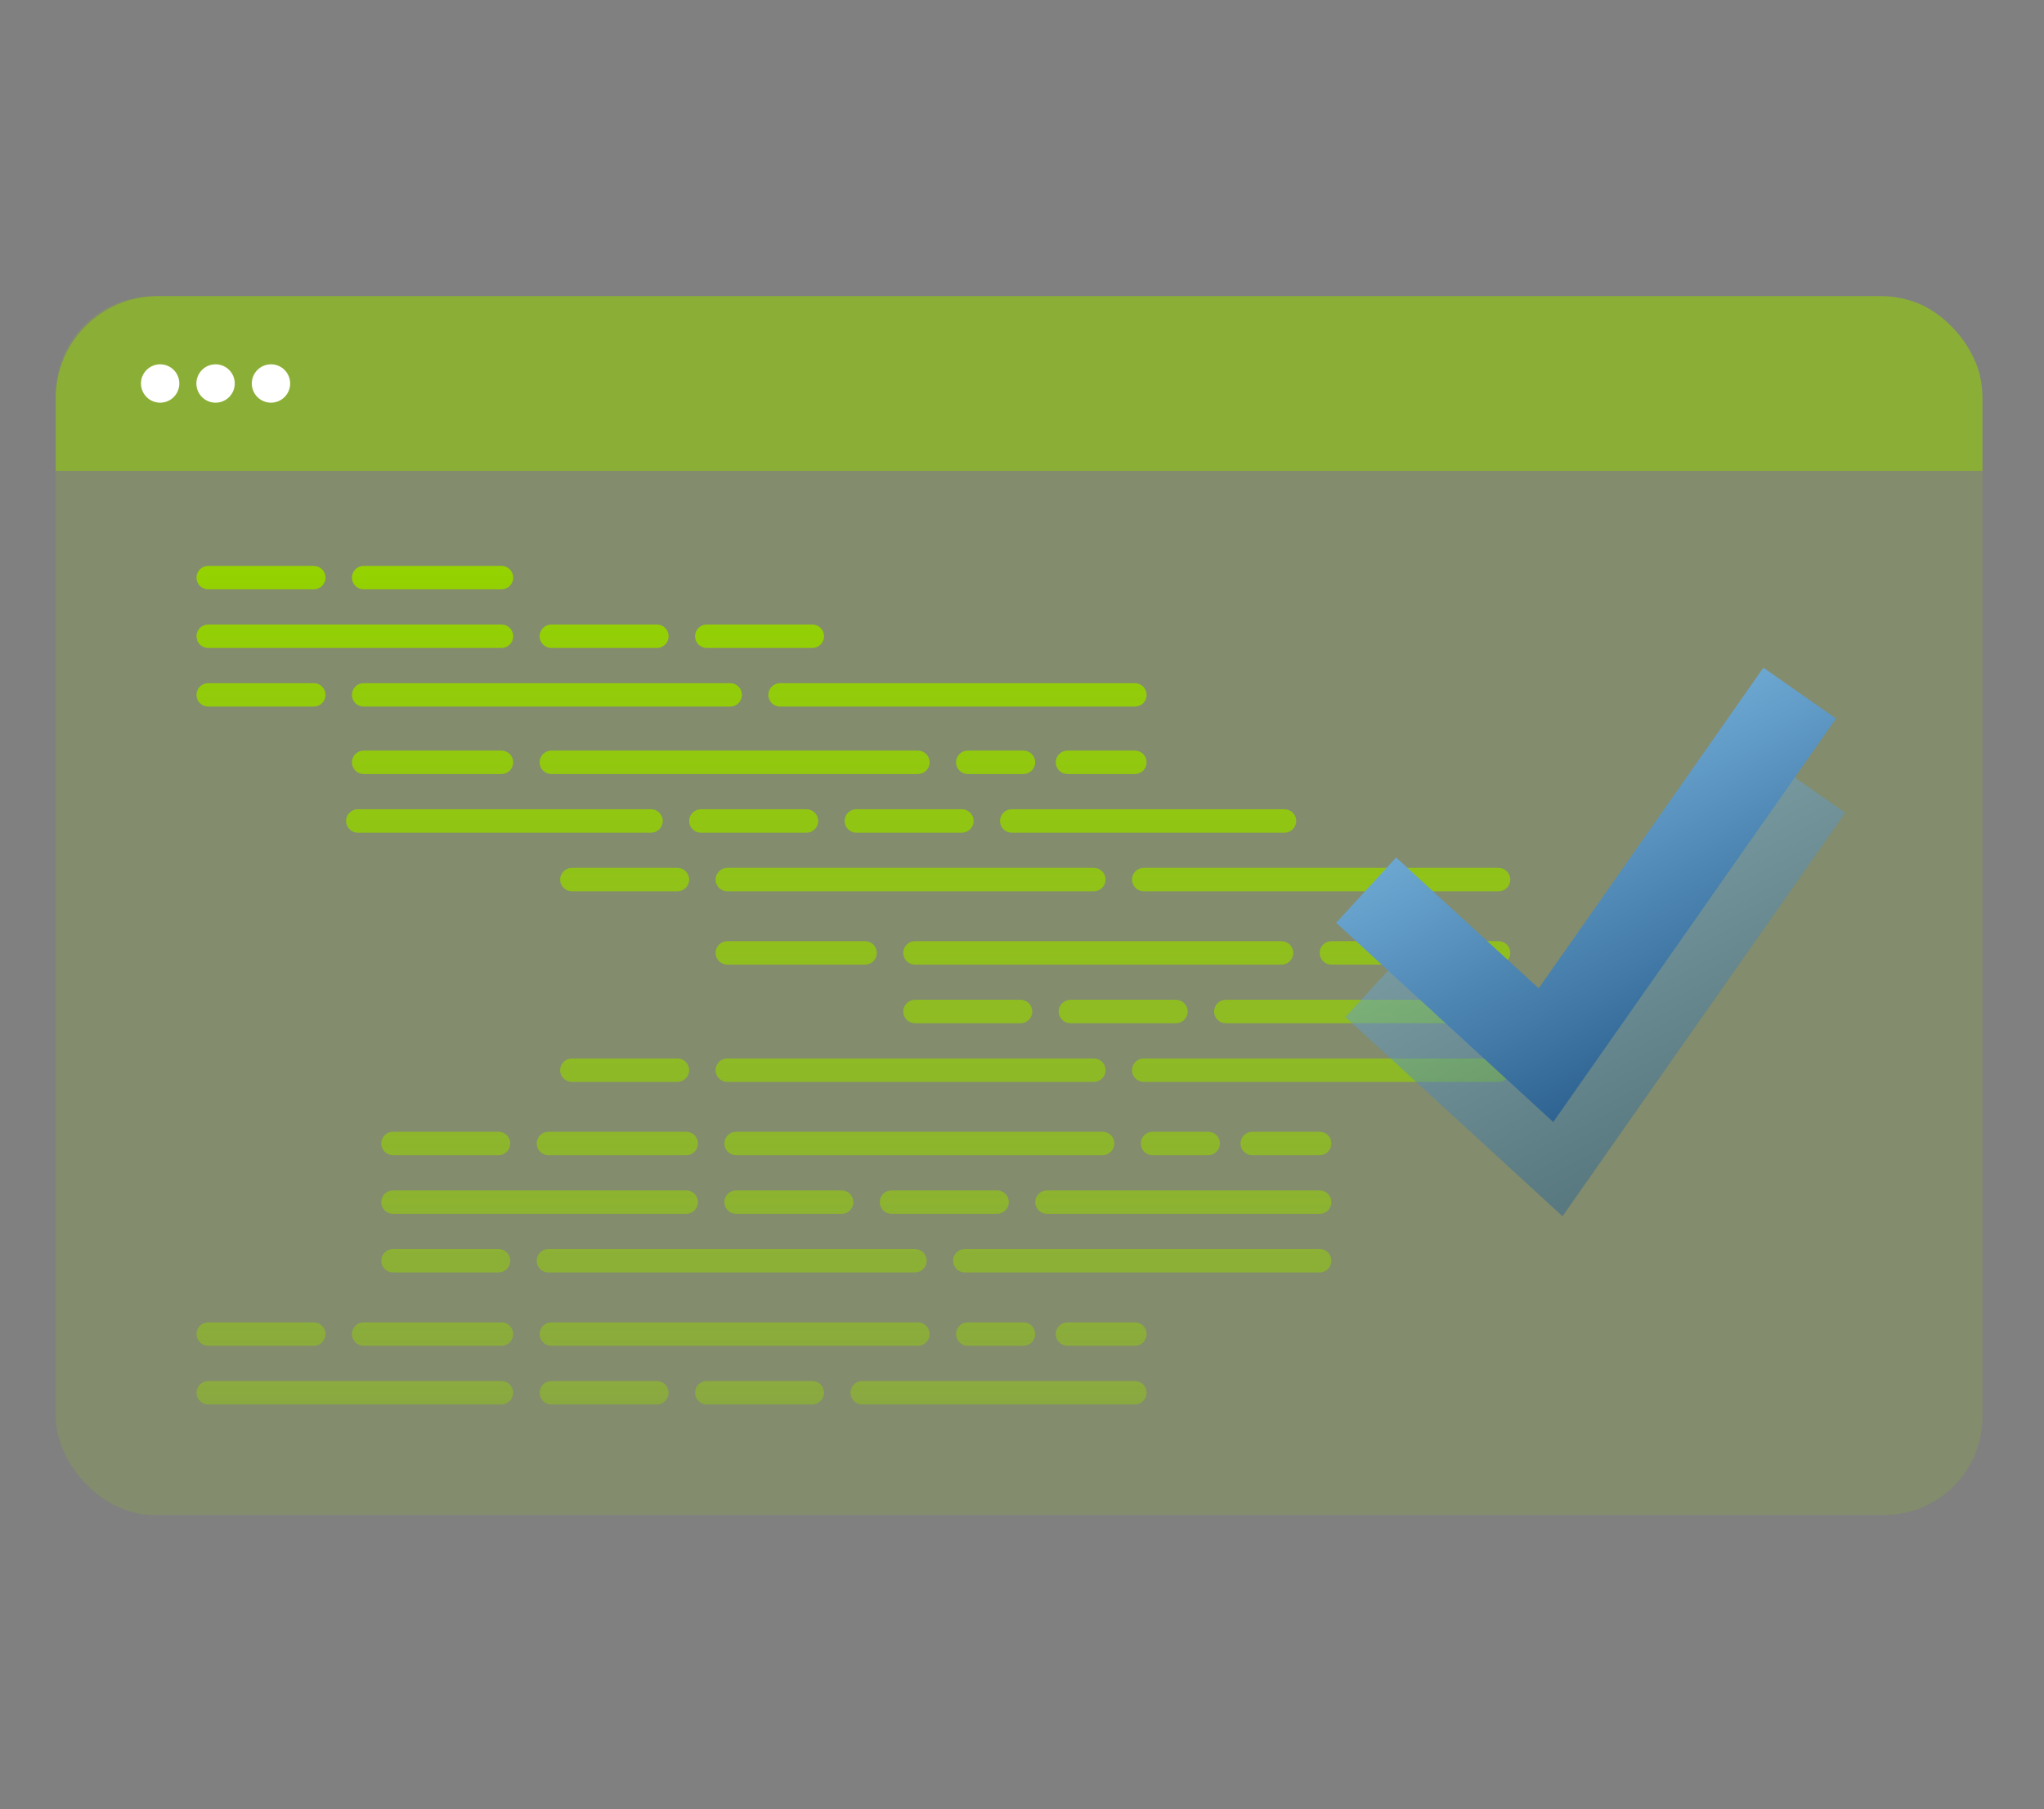<svg width="697" height="617" viewBox="0 0 697 617" fill="none" xmlns="http://www.w3.org/2000/svg">
<rect x="0" y="0" width="697" height="617" fill="#808080" stroke="none"/>
<g clip-path="url(#clip0_1683_1216)">
<rect opacity="0.15" x="19" y="101" width="657" height="415.712" rx="33.431" fill="#94D200"/>
<path opacity="0.5" d="M19 135.885C19 116.619 34.618 101 53.885 101H641.115C660.382 101 676 116.619 676 135.885V160.595H19V135.885Z" fill="#94D200"/>
<circle cx="54.611" cy="130.797" r="6.541" fill="white"/>
<circle cx="73.508" cy="130.797" r="6.541" fill="white"/>
<circle cx="92.404" cy="130.797" r="6.541" fill="white"/>
<path fill-rule="evenodd" clip-rule="evenodd" d="M71 201C68.791 201 67 199.209 67 197C67 194.791 68.791 193 71 193H107C109.209 193 111 194.791 111 197C111 199.209 109.209 201 107 201H71ZM71 213C68.791 213 67 214.791 67 217C67 219.209 68.791 221 71 221H171C173.209 221 175 219.209 175 217C175 214.791 173.209 213 171 213H71ZM71 459C68.791 459 67 457.209 67 455C67 452.791 68.791 451 71 451H107C109.209 451 111 452.791 111 455C111 457.209 109.209 459 107 459H71ZM71 471C68.791 471 67 472.791 67 475C67 477.209 68.791 479 71 479H171C173.209 479 175 477.209 175 475C175 472.791 173.209 471 171 471H71ZM184 475C184 477.209 185.791 479 188 479H224C226.209 479 228 477.209 228 475C228 472.791 226.209 471 224 471H188C185.791 471 184 472.791 184 475ZM330 459C327.791 459 326 457.209 326 455C326 452.791 327.791 451 330 451H349C351.209 451 353 452.791 353 455C353 457.209 351.209 459 349 459H330ZM237 475C237 477.209 238.791 479 241 479H277C279.209 479 281 477.209 281 475C281 472.791 279.209 471 277 471H241C238.791 471 237 472.791 237 475ZM364 459C361.791 459 360 457.209 360 455C360 452.791 361.791 451 364 451H387C389.209 451 391 452.791 391 455C391 457.209 389.209 459 387 459H364ZM290 475C290 477.209 291.791 479 294 479H387C389.209 479 391 477.209 391 475C391 472.791 389.209 471 387 471H294C291.791 471 290 472.791 290 475ZM124 451C121.791 451 120 452.791 120 455C120 457.209 121.791 459 124 459H171C173.209 459 175 457.209 175 455C175 452.791 173.209 451 171 451H124ZM184 455C184 452.791 185.791 451 188 451H313C315.209 451 317 452.791 317 455C317 457.209 315.209 459 313 459H188C185.791 459 184 457.209 184 455ZM67 237C67 239.209 68.791 241 71 241H107C109.209 241 111 239.209 111 237C111 234.791 109.209 233 107 233H71C68.791 233 67 234.791 67 237ZM184 217C184 219.209 185.791 221 188 221H224C226.209 221 228 219.209 228 217C228 214.791 226.209 213 224 213H188C185.791 213 184 214.791 184 217ZM241 221C238.791 221 237 219.209 237 217C237 214.791 238.791 213 241 213H277C279.209 213 281 214.791 281 217C281 219.209 279.209 221 277 221H241ZM120 237C120 234.791 121.791 233 124 233H249C251.209 233 253 234.791 253 237C253 239.209 251.209 241 249 241H124C121.791 241 120 239.209 120 237ZM124 193C121.791 193 120 194.791 120 197C120 199.209 121.791 201 124 201H171C173.209 201 175 199.209 175 197C175 194.791 173.209 193 171 193H124ZM262 237C262 234.791 263.791 233 266 233H387C389.209 233 391 234.791 391 237C391 239.209 389.209 241 387 241H266C263.791 241 262 239.209 262 237ZM134 406C131.791 406 130 407.791 130 410C130 412.209 131.791 414 134 414H234C236.209 414 238 412.209 238 410C238 407.791 236.209 406 234 406H134ZM130 430C130 432.209 131.791 434 134 434H170C172.209 434 174 432.209 174 430C174 427.791 172.209 426 170 426H134C131.791 426 130 427.791 130 430ZM134 394C131.791 394 130 392.209 130 390C130 387.791 131.791 386 134 386H170C172.209 386 174 387.791 174 390C174 392.209 172.209 394 170 394H134ZM247 410C247 412.209 248.791 414 251 414H287C289.209 414 291 412.209 291 410C291 407.791 289.209 406 287 406H251C248.791 406 247 407.791 247 410ZM393 394C390.791 394 389 392.209 389 390C389 387.791 390.791 386 393 386H412C414.209 386 416 387.791 416 390C416 392.209 414.209 394 412 394H393ZM300 410C300 412.209 301.791 414 304 414H340C342.209 414 344 412.209 344 410C344 407.791 342.209 406 340 406H304C301.791 406 300 407.791 300 410ZM427 394C424.791 394 423 392.209 423 390C423 387.791 424.791 386 427 386H450C452.209 386 454 387.791 454 390C454 392.209 452.209 394 450 394H427ZM353 410C353 412.209 354.791 414 357 414H450C452.209 414 454 412.209 454 410C454 407.791 452.209 406 450 406H357C354.791 406 353 407.791 353 410ZM187 426C184.791 426 183 427.791 183 430C183 432.209 184.791 434 187 434H312C314.209 434 316 432.209 316 430C316 427.791 314.209 426 312 426H187ZM183 390C183 387.791 184.791 386 187 386H234C236.209 386 238 387.791 238 390C238 392.209 236.209 394 234 394H187C184.791 394 183 392.209 183 390ZM329 426C326.791 426 325 427.791 325 430C325 432.209 326.791 434 329 434H450C452.209 434 454 432.209 454 430C454 427.791 452.209 426 450 426H329ZM247 390C247 387.791 248.791 386 251 386H376C378.209 386 380 387.791 380 390C380 392.209 378.209 394 376 394H251C248.791 394 247 392.209 247 390ZM195 369C192.791 369 191 367.209 191 365C191 362.791 192.791 361 195 361H231C233.209 361 235 362.791 235 365C235 367.209 233.209 369 231 369H195ZM308 345C308 347.209 309.791 349 312 349H348C350.209 349 352 347.209 352 345C352 342.791 350.209 341 348 341H312C309.791 341 308 342.791 308 345ZM454 329C451.791 329 450 327.209 450 325C450 322.791 451.791 321 454 321H473C475.209 321 477 322.791 477 325C477 327.209 475.209 329 473 329H454ZM361 345C361 347.209 362.791 349 365 349H401C403.209 349 405 347.209 405 345C405 342.791 403.209 341 401 341H365C362.791 341 361 342.791 361 345ZM488 329C485.791 329 484 327.209 484 325C484 322.791 485.791 321 488 321H511C513.209 321 515 322.791 515 325C515 327.209 513.209 329 511 329H488ZM414 345C414 347.209 415.791 349 418 349H511C513.209 349 515 347.209 515 345C515 342.791 513.209 341 511 341H418C415.791 341 414 342.791 414 345ZM248 361C245.791 361 244 362.791 244 365C244 367.209 245.791 369 248 369H373C375.209 369 377 367.209 377 365C377 362.791 375.209 361 373 361H248ZM244 325C244 322.791 245.791 321 248 321H295C297.209 321 299 322.791 299 325C299 327.209 297.209 329 295 329H248C245.791 329 244 327.209 244 325ZM390 361C387.791 361 386 362.791 386 365C386 367.209 387.791 369 390 369H511C513.209 369 515 367.209 515 365C515 362.791 513.209 361 511 361H390ZM308 325C308 322.791 309.791 321 312 321H437C439.209 321 441 322.791 441 325C441 327.209 439.209 329 437 329H312C309.791 329 308 327.209 308 325ZM122 276C119.791 276 118 277.791 118 280C118 282.209 119.791 284 122 284H222C224.209 284 226 282.209 226 280C226 277.791 224.209 276 222 276H122ZM191 300C191 302.209 192.791 304 195 304H231C233.209 304 235 302.209 235 300C235 297.791 233.209 296 231 296H195C192.791 296 191 297.791 191 300ZM239 284C236.791 284 235 282.209 235 280C235 277.791 236.791 276 239 276H275C277.209 276 279 277.791 279 280C279 282.209 277.209 284 275 284H239ZM326 260C326 262.209 327.791 264 330 264H349C351.209 264 353 262.209 353 260C353 257.791 351.209 256 349 256H330C327.791 256 326 257.791 326 260ZM292 284C289.791 284 288 282.209 288 280C288 277.791 289.791 276 292 276H328C330.209 276 332 277.791 332 280C332 282.209 330.209 284 328 284H292ZM360 260C360 262.209 361.791 264 364 264H387C389.209 264 391 262.209 391 260C391 257.791 389.209 256 387 256H364C361.791 256 360 257.791 360 260ZM345 284C342.791 284 341 282.209 341 280C341 277.791 342.791 276 345 276H438C440.209 276 442 277.791 442 280C442 282.209 440.209 284 438 284H345ZM244 300C244 297.791 245.791 296 248 296H373C375.209 296 377 297.791 377 300C377 302.209 375.209 304 373 304H248C245.791 304 244 302.209 244 300ZM124 256C121.791 256 120 257.791 120 260C120 262.209 121.791 264 124 264H171C173.209 264 175 262.209 175 260C175 257.791 173.209 256 171 256H124ZM386 300C386 297.791 387.791 296 390 296H511C513.209 296 515 297.791 515 300C515 302.209 513.209 304 511 304H390C387.791 304 386 302.209 386 300ZM188 256C185.791 256 184 257.791 184 260C184 262.209 185.791 264 188 264H313C315.209 264 317 262.209 317 260C317 257.791 315.209 256 313 256H188Z" fill="url(#paint0_linear_1683_1216)"/>
<path opacity="0.5" fill-rule="evenodd" clip-rule="evenodd" d="M629.232 277.203L532.809 414.816L458.777 346.87L479.226 324.59L527.84 369.208L604.465 259.85L629.232 277.203Z" fill="url(#paint1_linear_1683_1216)"/>
<path fill-rule="evenodd" clip-rule="evenodd" d="M626.078 245.072L529.655 382.686L455.623 314.739L476.072 292.459L524.686 337.077L601.311 227.719L626.078 245.072Z" fill="url(#paint2_linear_1683_1216)"/>
</g>
<defs>
<linearGradient id="paint0_linear_1683_1216" x1="291" y1="193" x2="291" y2="527" gradientUnits="userSpaceOnUse">
<stop stop-color="#94D200"/>
<stop offset="1" stop-color="#94D200" stop-opacity="0.31"/>
</linearGradient>
<linearGradient id="paint1_linear_1683_1216" x1="433.963" y1="268.519" x2="537.501" y2="468.587" gradientUnits="userSpaceOnUse">
<stop offset="0.323" stop-color="#6BA6D1"/>
<stop offset="1" stop-color="#114373"/>
</linearGradient>
<linearGradient id="paint2_linear_1683_1216" x1="430.809" y1="236.388" x2="534.347" y2="436.457" gradientUnits="userSpaceOnUse">
<stop offset="0.323" stop-color="#6BA6D1"/>
<stop offset="1" stop-color="#114373"/>
</linearGradient>
<clipPath id="clip0_1683_1216">
<rect x="19" y="101" width="657" height="415.712" rx="33.431" fill="white"/>
</clipPath>
</defs>
</svg>
